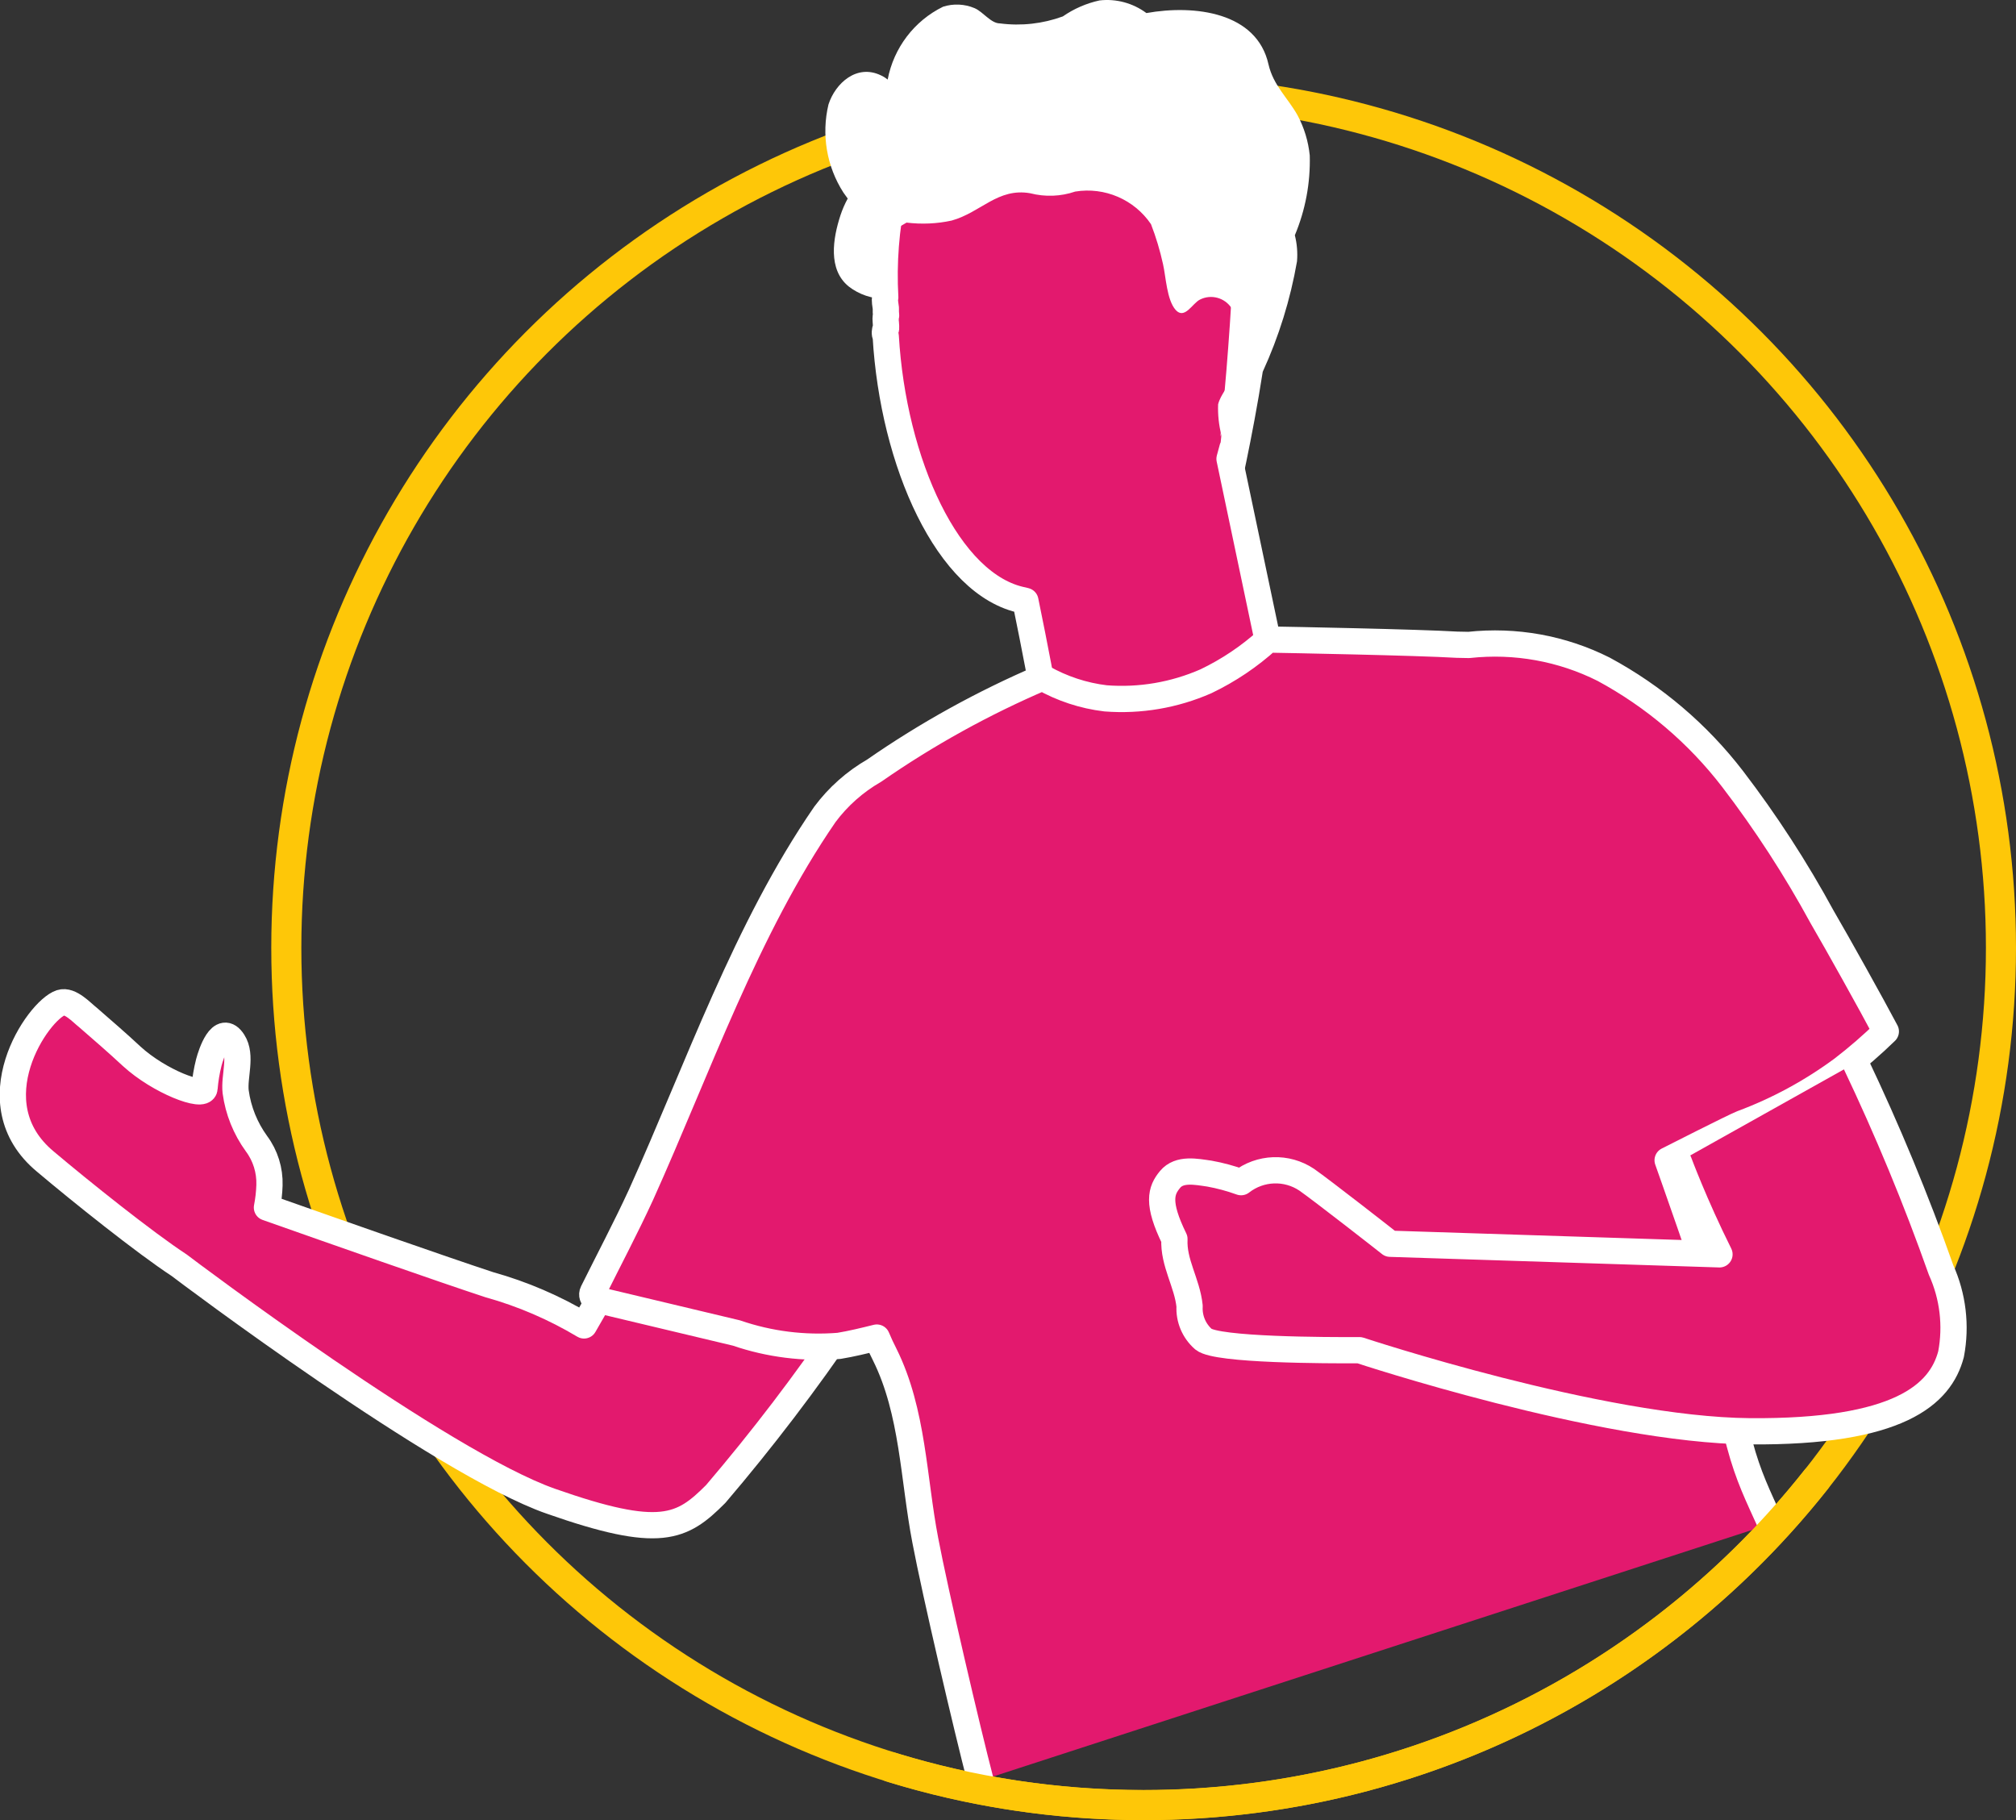 <?xml version="1.0" encoding="UTF-8" standalone="no"?>
<svg
   xmlns:dc="http://purl.org/dc/elements/1.1/"
   xmlns:cc="http://creativecommons.org/ns#"
   xmlns:rdf="http://www.w3.org/1999/02/22-rdf-syntax-ns#"
   xmlns:svg="http://www.w3.org/2000/svg"
   xmlns="http://www.w3.org/2000/svg"
   xmlns:sodipodi="http://sodipodi.sourceforge.net/DTD/sodipodi-0.dtd"
   xmlns:inkscape="http://www.inkscape.org/namespaces/inkscape"
   version="1.1"
   id="Layer_1"
   x="0px"
   y="0px"
   viewBox="0 0 167.591 151.316"
   xml:space="preserve"
   sodipodi:docname="tile_icon_mytorus.svg"
   width="167.591"
   height="151.316"
   inkscape:version="1.0.2-2 (e86c870879, 2021-01-15)"><rect x="0" y="0" width="167.591" height="151.316" fill="#333333" stroke="none"/><defs
   id="defs23" /><sodipodi:namedview
   pagecolor="#ffffff"
   bordercolor="#666666"
   borderopacity="1"
   objecttolerance="10"
   gridtolerance="10"
   guidetolerance="10"
   inkscape:pageopacity="0"
   inkscape:pageshadow="2"
   inkscape:window-width="1920"
   inkscape:window-height="1017"
   id="namedview21"
   showgrid="false"
   fit-margin-top="0"
   fit-margin-left="0"
   fit-margin-right="0"
   fit-margin-bottom="0"
   inkscape:zoom="3.5920156"
   inkscape:cx="82.230762"
   inkscape:cy="70.479142"
   inkscape:window-x="-8"
   inkscape:window-y="-8"
   inkscape:window-maximized="1"
   inkscape:current-layer="Layer_1" />
<style
   type="text/css"
   id="style2">
	.st0{fill:none;stroke:#FEC708;stroke-width:2.5;stroke-linecap:round;stroke-linejoin:round;stroke-miterlimit:10;}
	.st1{fill:#E3196E;stroke:#FFFFFF;stroke-width:2.182;stroke-linecap:round;stroke-linejoin:round;}
	.st2{fill:#FFFFFF;}
</style>
<circle
   class="st0"
   cx="95.071"
   cy="78.796"
   r="71.27"
   id="circle4" />
<g
   id="g16"
   transform="translate(-4.509,-20.174)">
	<path
   class="st1"
   d="m 54.67,127.56 -1.61,2.8 c -2.46,-1.47 -5.1,-2.61 -7.86,-3.38 -3.9,-1.28 -12.86,-4.43 -18.5,-6.42 0.12,-0.61 0.19,-1.24 0.21,-1.86 0.04,-1.24 -0.34,-2.46 -1.08,-3.45 -0.92,-1.27 -1.52,-2.75 -1.73,-4.31 -0.15,-1.28 0.54,-3 -0.21,-4.17 -1,-1.56 -1.83,1 -2.02,1.72 -0.18,0.71 -0.3,1.43 -0.36,2.16 -0.05,0.85 -3.76,-0.56 -6.06,-2.67 -1.19,-1.11 -2.42,-2.17 -3.65,-3.24 -0.49,-0.38 -1.46,-1.46 -2.23,-1.21 -1.91,0.62 -7.17,8.33 -1.29,13.21 2.95,2.49 8.26,6.74 11.13,8.62 0.54,0.42 21.77,16.41 30.88,19.61 9.11,3.2 10.9,2.23 13.72,-0.6 3.88,-4.55 7.51,-9.31 10.86,-14.25 z"
   id="path6" />
	<path
   class="st1"
   d="m 110.1,74.39 -3.38,-16.07 c 0.14,-0.53 0.23,-0.86 0.24,-0.89 0.01,-0.02 2.05,-19.47 0.86,-23.7 -2.67,-3.68 -6.72,-6.12 -11.22,-6.77 -8.9,-1.53 -13.25,2.56 -17.84,9.37 -0.6,2.81 -0.82,5.7 -0.66,8.57 -0.07,0.27 0.02,0.59 0.05,0.9 -0.01,0.2 0,0.41 0.02,0.61 0,0 0,0 -0.03,0.11 -0.03,0.11 0.02,0.52 0.03,0.8 0.02,0.28 -0.04,0.15 -0.06,0.23 -0.02,0.08 -0.1,0.36 0.03,0.57 0.61,10.49 5.18,20.74 11.42,21.96 l 0.19,0.05 c 0.79,3.87 1.58,7.9 1.5,8.13 2.15,3 4.45,5.88 6.9,8.63 l 13.18,-8.93 z"
   id="path8" />
	<path
   class="st2"
   d="m 109.48,51.08 c 1.34,-2.92 2.3,-6.01 2.85,-9.18 0.06,-0.73 0,-1.46 -0.18,-2.17 0.88,-2.1 1.3,-4.35 1.24,-6.63 -0.12,-1.17 -0.46,-2.31 -1.02,-3.35 -0.84,-1.49 -2,-2.46 -2.41,-4.22 -0.96,-4.33 -6.11,-4.99 -10.15,-4.27 -1.12,-0.83 -2.51,-1.21 -3.9,-1.05 -1.09,0.24 -2.13,0.69 -3.05,1.33 -1.67,0.61 -3.46,0.81 -5.22,0.58 -0.77,0 -1.39,-0.96 -2.12,-1.27 -0.83,-0.35 -1.76,-0.39 -2.61,-0.12 -2.41,1.18 -4.11,3.43 -4.61,6.06 -0.17,-0.14 -0.36,-0.26 -0.56,-0.35 -2,-0.97 -3.79,0.65 -4.36,2.42 -0.6,2.51 -0.15,5.15 1.24,7.32 l 0.36,0.5 c -0.24,0.44 -0.44,0.9 -0.6,1.38 -0.64,1.95 -1.05,4.51 0.67,5.92 0.87,0.68 1.96,1.05 3.07,1.03 v 0 c -0.06,-1.77 -0.02,-3.54 0.12,-5.3 0.09,-0.02 0.17,-0.09 0.2,-0.17 0.47,-0.3 0.95,-0.58 1.43,-0.86 1.25,0.15 2.52,0.1 3.75,-0.17 2.44,-0.68 3.83,-2.74 6.53,-2.27 1.24,0.32 2.54,0.27 3.74,-0.14 2.45,-0.4 4.91,0.66 6.3,2.71 0.42,1.08 0.75,2.19 1,3.32 0.24,1.04 0.31,2.97 1.05,3.81 0.75,0.83 1.39,-0.55 2.02,-0.86 0.93,-0.47 2.06,-0.16 2.63,0.71 0.48,0.89 0.63,1.92 0.43,2.92 -0.03,0.91 -0.16,1.82 -0.39,2.7 -0.23,0.86 -0.96,1.55 -1.16,2.38 -0.03,0.87 0.06,1.74 0.28,2.58 0.14,1.24 1.35,5.47 1.35,5.47 0,0 1.23,-5.27 2.08,-10.76 z"
   id="path10" />
	<path
   class="st1"
   d="m 151.71,146.86 c -1.05,-2.33 -1.86,-3.92 -2.58,-6.63 -0.58,-2.09 -0.99,-4.23 -1.22,-6.38 -0.08,-1.71 -0.3,-3.4 -0.65,-5.08 -0.48,-1.89 -4.12,-12.14 -4.12,-12.14 0,0 5.55,-2.82 6.18,-3.06 2.99,-1.11 5.8,-2.64 8.36,-4.53 1.26,-0.97 2.46,-2.01 3.6,-3.12 -1.2,-2.27 -4,-7.29 -5.3,-9.52 -2.18,-4.01 -4.67,-7.85 -7.44,-11.47 -2.89,-3.76 -6.55,-6.87 -10.72,-9.12 -3.46,-1.74 -7.35,-2.44 -11.21,-2.02 l -0.99,-0.02 c -3.34,-0.2 -13.92,-0.4 -15.7,-0.43 -1.54,1.4 -3.28,2.57 -5.16,3.47 -2.62,1.15 -5.48,1.64 -8.34,1.42 -1.85,-0.22 -3.63,-0.81 -5.25,-1.73 -4.91,2.1 -9.6,4.69 -13.99,7.74 -1.6,0.92 -3,2.16 -4.1,3.64 -6.56,9.53 -10.53,21.07 -15.28,31.61 -1.26,2.74 -2.67,5.4 -4.01,8.1 -0.11,0.22 -0.02,0.48 0.19,0.59 0.02,0.01 0.03,0.02 0.05,0.02 l 11.7,2.79 c 2.74,0.94 5.64,1.3 8.52,1.07 1.04,-0.17 2.1,-0.43 3.15,-0.69 0.19,0.46 0.42,0.95 0.66,1.42 2.36,4.75 2.38,10.31 3.37,15.44 0.81,4.29 3.49,15.76 4.59,19.97"
   id="path12" />
	<path
   class="st1"
   d="m 144.07,116.76 c 0,0 1.31,3.54 3.38,7.69 l -27.38,-0.88 c -0.28,-0.23 -5.71,-4.47 -6.93,-5.32 -1.67,-1.12 -3.87,-1.04 -5.46,0.2 v 0 c -0.86,-0.31 -1.74,-0.55 -2.63,-0.71 -1.11,-0.16 -2.5,-0.45 -3.27,0.48 -0.77,0.92 -1.11,1.96 0.36,4.96 -0.1,1.98 1.06,3.63 1.26,5.58 -0.06,1.05 0.37,2.06 1.16,2.75 1.11,0.91 10.22,0.92 12.97,0.91 0,0 20.04,6.64 32.44,6.74 12.4,0.1 15.85,-3.06 16.73,-6.41 0.45,-2.36 0.16,-4.81 -0.83,-7 v 0 c -2.07,-5.86 -4.45,-11.6 -7.12,-17.21"
   id="path14" />
</g>
<path
   class="st0"
   d="m 150.981,122.986 c -13.05,16.49 -33.25,27.07 -55.92,27.07 -7.31,0 -14.37,-1.1 -21.01,-3.15"
   id="path18" />
</svg>
